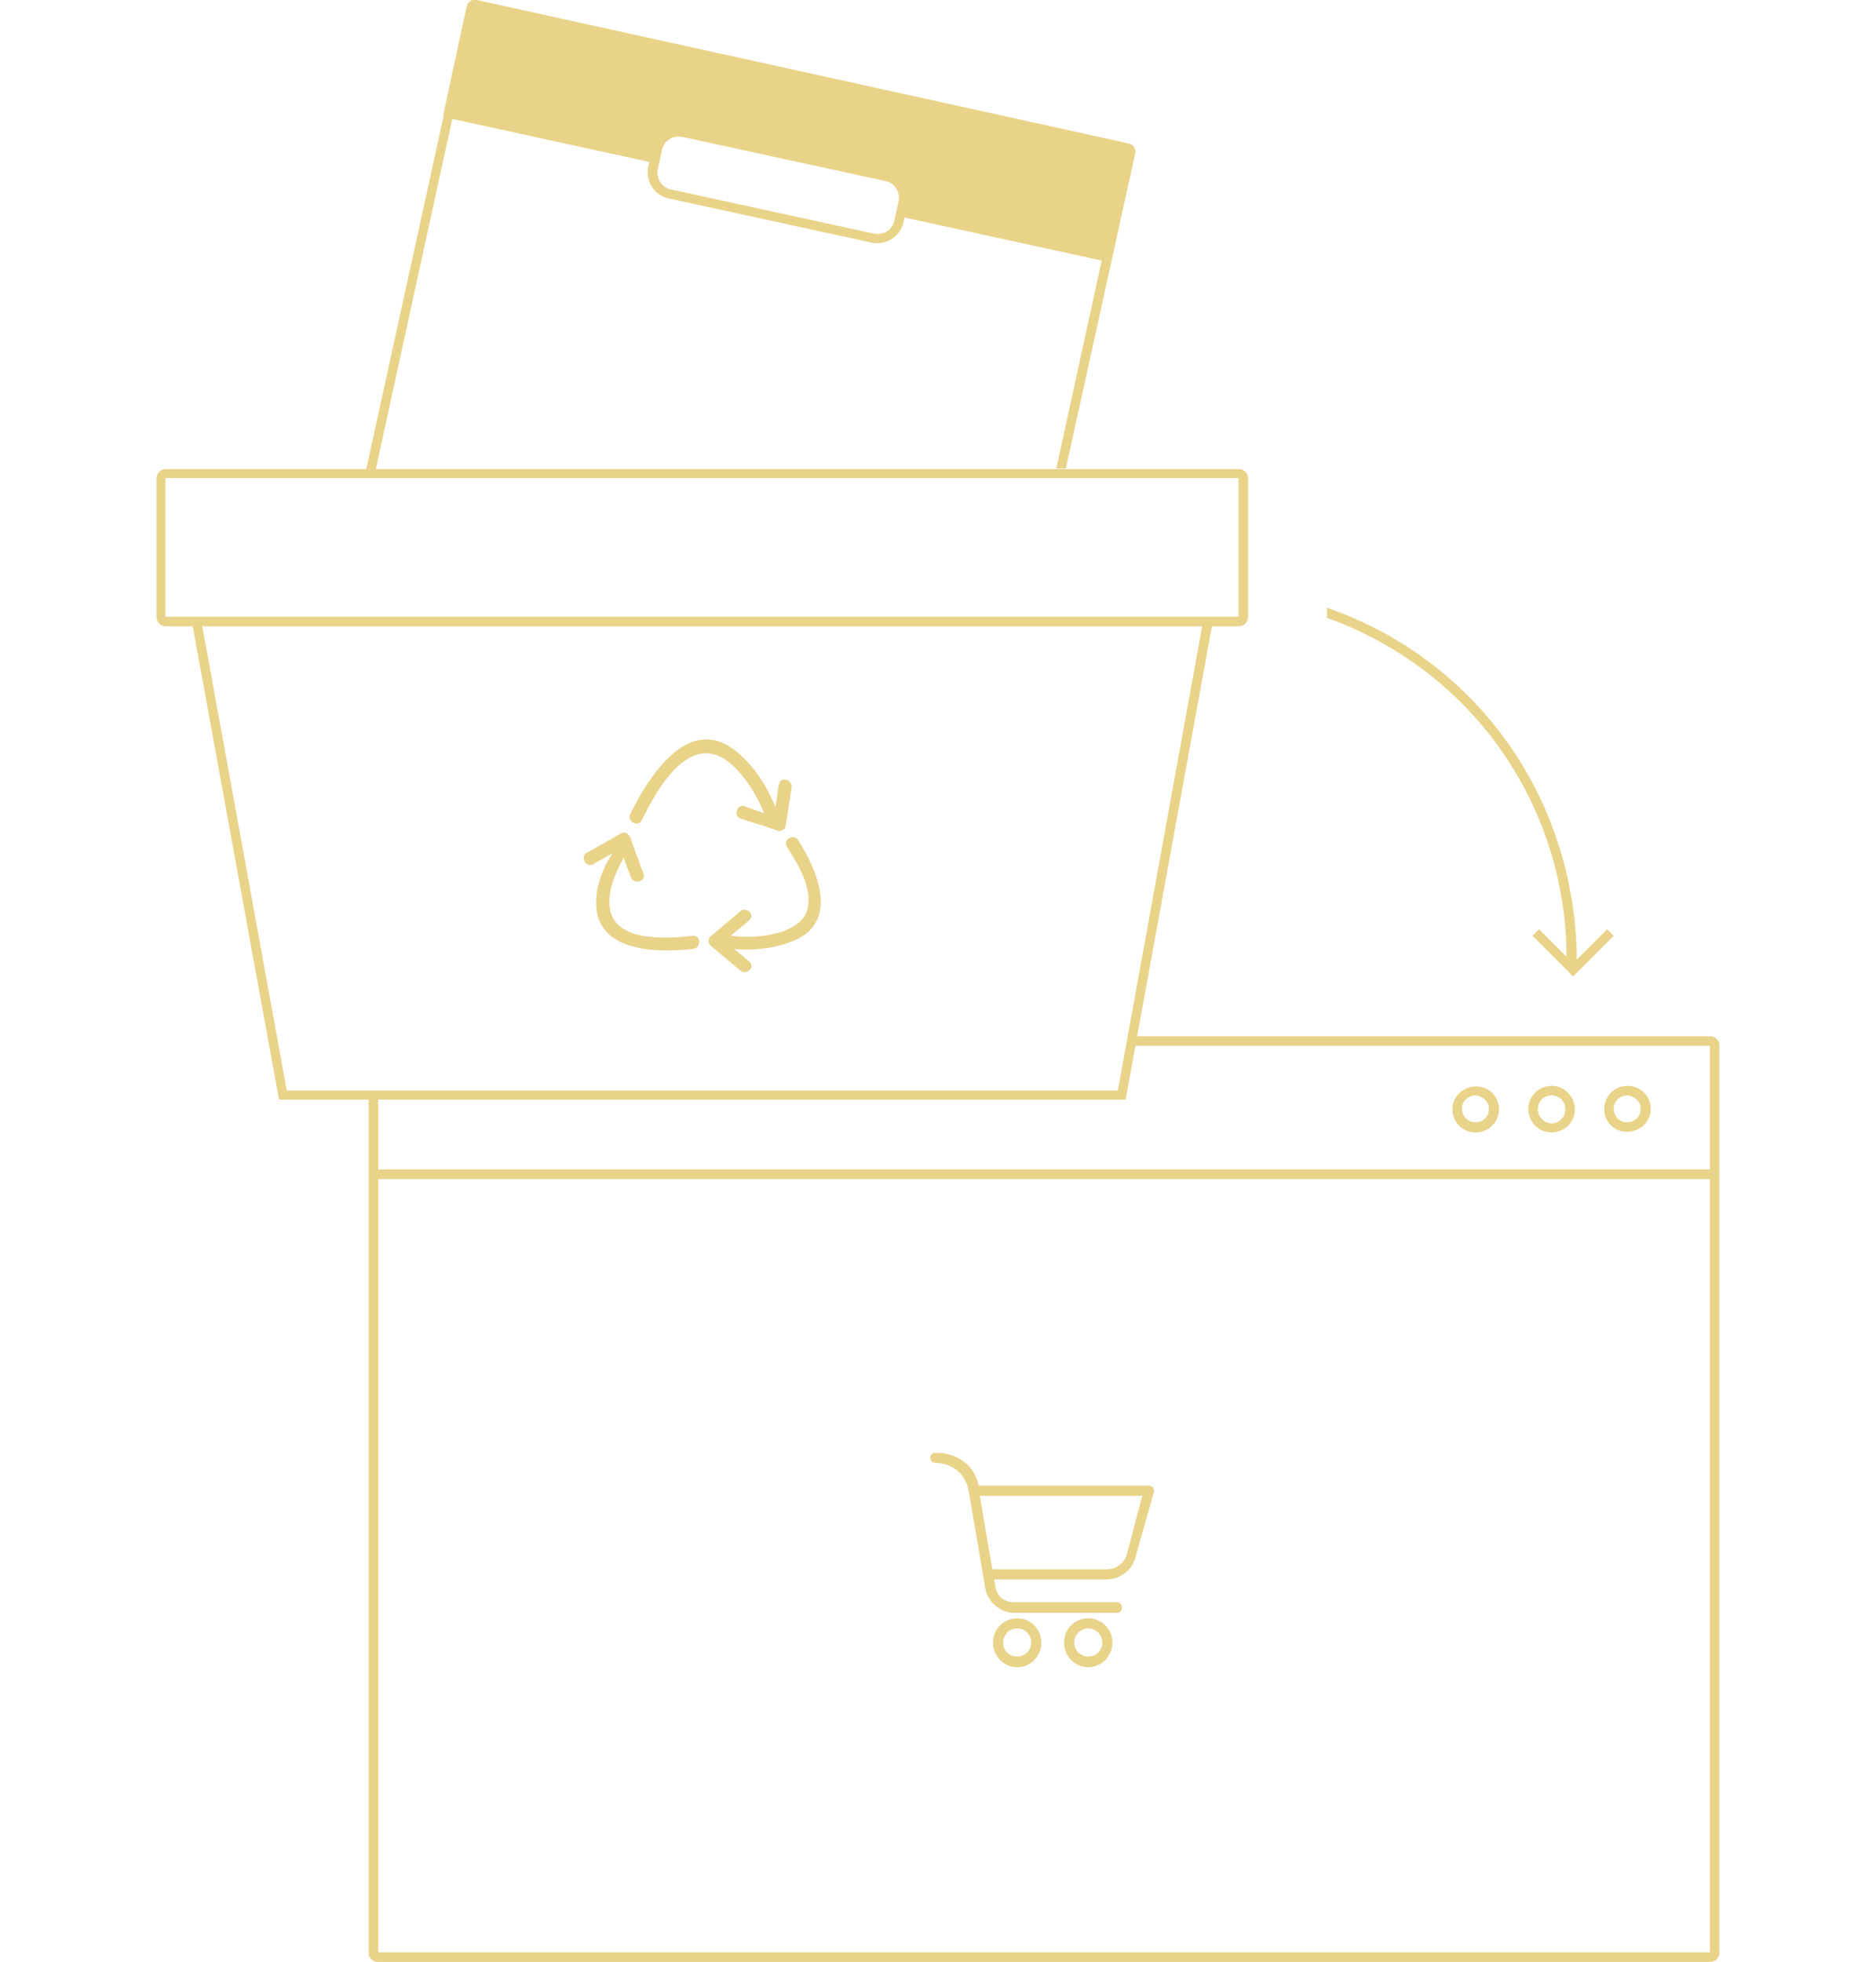 <svg xmlns="http://www.w3.org/2000/svg" xml:space="preserve" id="Ebene_1" x="0px" y="0px" viewBox="0 0 314 328.3">  <style>    .st0{fill-rule:evenodd;clip-rule:evenodd}.st0,.st1{fill:#e9d388}  </style>  <path d="M61.7 183.2v143.6c0 .8.7 1.5 1.4 1.5h223.2c.8 0 1.5-.7 1.5-1.5V174.9c0-.8-.7-1.5-1.5-1.5h-96.1l-.3 1.6h96.3v20.7H63.3v-12.5h-1.6zm1.6 14.1v129.4h222.9V197.3H63.3zm209.1-14c-1.3 0-2.3 1-2.3 2.2 0 1.3 1 2.3 2.2 2.3h.1c1.3 0 2.3-1.1 2.2-2.4 0-1-1-2-2.2-2.1zm-3.9 2.3c0-2.1 1.7-3.9 3.9-3.9s3.9 1.7 3.9 3.9c0 2.1-1.8 3.8-4 3.8-2.1 0-3.8-1.7-3.8-3.8zm-11.1 0c0-1.3 1-2.3 2.3-2.3s2.3 1 2.3 2.3v.1c0 1.3-1.1 2.3-2.3 2.3-1.3-.1-2.3-1.1-2.3-2.4zm2.3-3.9c-2.1 0-3.9 1.7-3.9 3.9 0 2.1 1.7 3.9 3.9 3.9s3.9-1.7 3.9-3.9c0-2.1-1.8-3.9-3.9-3.9zm-12.7 1.6c-1.3 0-2.3 1-2.3 2.2 0 1.3 1 2.3 2.2 2.3h.1c1.3 0 2.3-1.1 2.2-2.4 0-1-1-2-2.2-2.1zm-3.9 2.3c0-2.1 1.8-3.8 4-3.8 2.1 0 3.8 1.7 3.8 3.8s-1.7 3.9-3.9 3.9-3.9-1.7-3.9-3.9z" class="st0"></path>  <path d="M188.4 184H46.7L32 103.4l1.7.5L48 182.5h139.1l14.3-78.7 1.7-.4-14.7 80.6z" class="st1"></path>  <path d="m125.7 135.3-1.1-.4c-1.3-.4-1.9 1.7-.6 2.1 2.1.7 4.2 1.3 6.2 2 .5.2 1.2-.2 1.3-.8l.5-3.2.5-3.2c.2-1.4-1.9-1.9-2.1-.6l-.1.4-.5 3.5c-1.5-3.7-3.8-7.3-7-9.7-7.8-5.8-14.4 4.9-17.3 10.8-.6 1.2 1.2 2.3 1.9 1.1 2.5-5.1 8-15.2 14.8-9.6 2.5 2.1 4.6 5.6 5.7 8.4l-2.2-.8zm7.9 5.3c-.8-1.2-2.6-.1-1.9 1.1 1.8 2.8 4.2 6.6 3.5 10.2-.4 2.2-2.4 3.3-4.3 4-2.7.9-5.7 1-8.6.7 1-.9 2.1-1.7 3.1-2.6 1.1-.9-.5-2.4-1.5-1.5-1.5 1.3-3.1 2.6-4.6 3.9l-.4.3c-.4.4-.4 1.2 0 1.5 1.7 1.4 3.3 2.8 5 4.2 1.1.9 2.6-.6 1.5-1.5l-2.5-2.1c3.4.3 6.9-.1 10-1.4 7.6-3.2 3.9-11.8.7-16.8zM102 150.8c-.2 7 9.3 6.3 14 5.8 1.4-.1 1.4 2 0 2.2-5.6.6-15.7.7-16.2-7.1-.2-3.1 1-6.3 2.7-8.9l-3.2 1.8c-1.2.7-2.3-1.2-1.1-1.9 1-.5 1.9-1.1 2.9-1.6l2.8-1.6c.7-.4 1.3 0 1.6.6.3.9.6 1.7.9 2.6l1.3 3.5c.5 1.3-1.6 1.9-2.1.6-.3-.9-.7-1.8-1-2.7l-.2-.6c-1.2 2.2-2.4 4.8-2.4 7.3zM79.8 0c-.8-.2-1.5.3-1.7 1.1l-3.9 18.1h.1l-13 59.3h1.6l12.8-58.6 33 7.2-.2.8c-.5 2.4 1 4.8 3.4 5.3l34 7.4c2.4.5 4.8-1 5.3-3.4l.2-.8 33 7.2-7.6 34.8h1.6L190 25.7c.2-.8-.3-1.5-1.1-1.7L79.8 0zm68.4 30.3-34-7.4c-1.5-.3-3.1.6-3.4 2.2l-.7 3.2c-.3 1.5.6 3.1 2.2 3.4l34 7.4c1.5.3 3.1-.6 3.4-2.2l.7-3.2c.3-1.5-.6-3.1-2.2-3.4zm115.7 130.3 5.1-5.1 1.1 1.1-6.2 6.2-.6.6-.6-.6-6.2-6.2 1.1-1.1 4.6 4.6c0-3.4-.3-6.9-.9-10.2-.7-4.2-1.9-8.3-3.5-12.3-6.7-16.6-20-28.6-35.7-34.2v-1.7c16.3 5.6 30.2 18 37.2 35.3 1.6 4.1 2.9 8.3 3.6 12.6.7 3.7 1 7.4 1 11zm-71.5 88h-28.6c-.7-3.6-3.8-5.5-7.2-5.5-1.2 0-1.2 1.7 0 1.7 2.7 0 5 1.8 5.5 4.5l2.8 16.4c.4 2.4 2.5 4.2 4.9 4.2h17.1c1.2 0 1.2-1.8 0-1.8h-17.1c-1.6.1-3-1-3.2-2.6l-.2-1.2h18.8c2.3 0 4.4-1.6 4.9-3.9l3-10.6c.2-.5-.1-1.1-.7-1.2zm-3.8 11.5c-.4 1.5-1.8 2.5-3.3 2.5h-19.2c-.3-1.8-.6-3.5-.9-5.2-.4-2.4-.8-4.8-1.2-7.1h27.2l-1.2 4.5c-.4 1.7-.9 3.4-1.4 5.3zm-18.3 10.7c-2.3 0-4.1 1.8-4.1 4.1 0 2.2 1.8 4.1 4.1 4.1 2.2 0 4-1.9 4-4.1 0-2.3-1.8-4.1-4-4.1zm0 6.4c-1.4 0-2.4-1-2.4-2.3 0-1.4 1.1-2.4 2.4-2.4 1.2 0 2.3 1 2.3 2.4 0 1.2-1 2.3-2.3 2.3zm7.8-2.3c0-2.3 1.8-4.1 4-4.1 2.3 0 4.1 1.8 4.1 4.1 0 2.2-1.8 4.1-4.1 4.1-2.2 0-4-1.9-4-4.1zm1.7 0c0 1.3 1.1 2.3 2.3 2.3 1.4 0 2.4-1 2.4-2.3 0-1.4-1.1-2.4-2.4-2.4-1.2 0-2.3 1-2.3 2.4z" class="st0"></path>  <path d="M207.4 78.5H27.7c-.8 0-1.5.7-1.5 1.5v23.3c0 .8.7 1.5 1.5 1.5h179.7c.8 0 1.5-.7 1.5-1.5V79.9c-.1-.8-.7-1.4-1.5-1.4zm-.1 24.7H27.7V80h179.6v23.2z" class="st1"></path></svg>